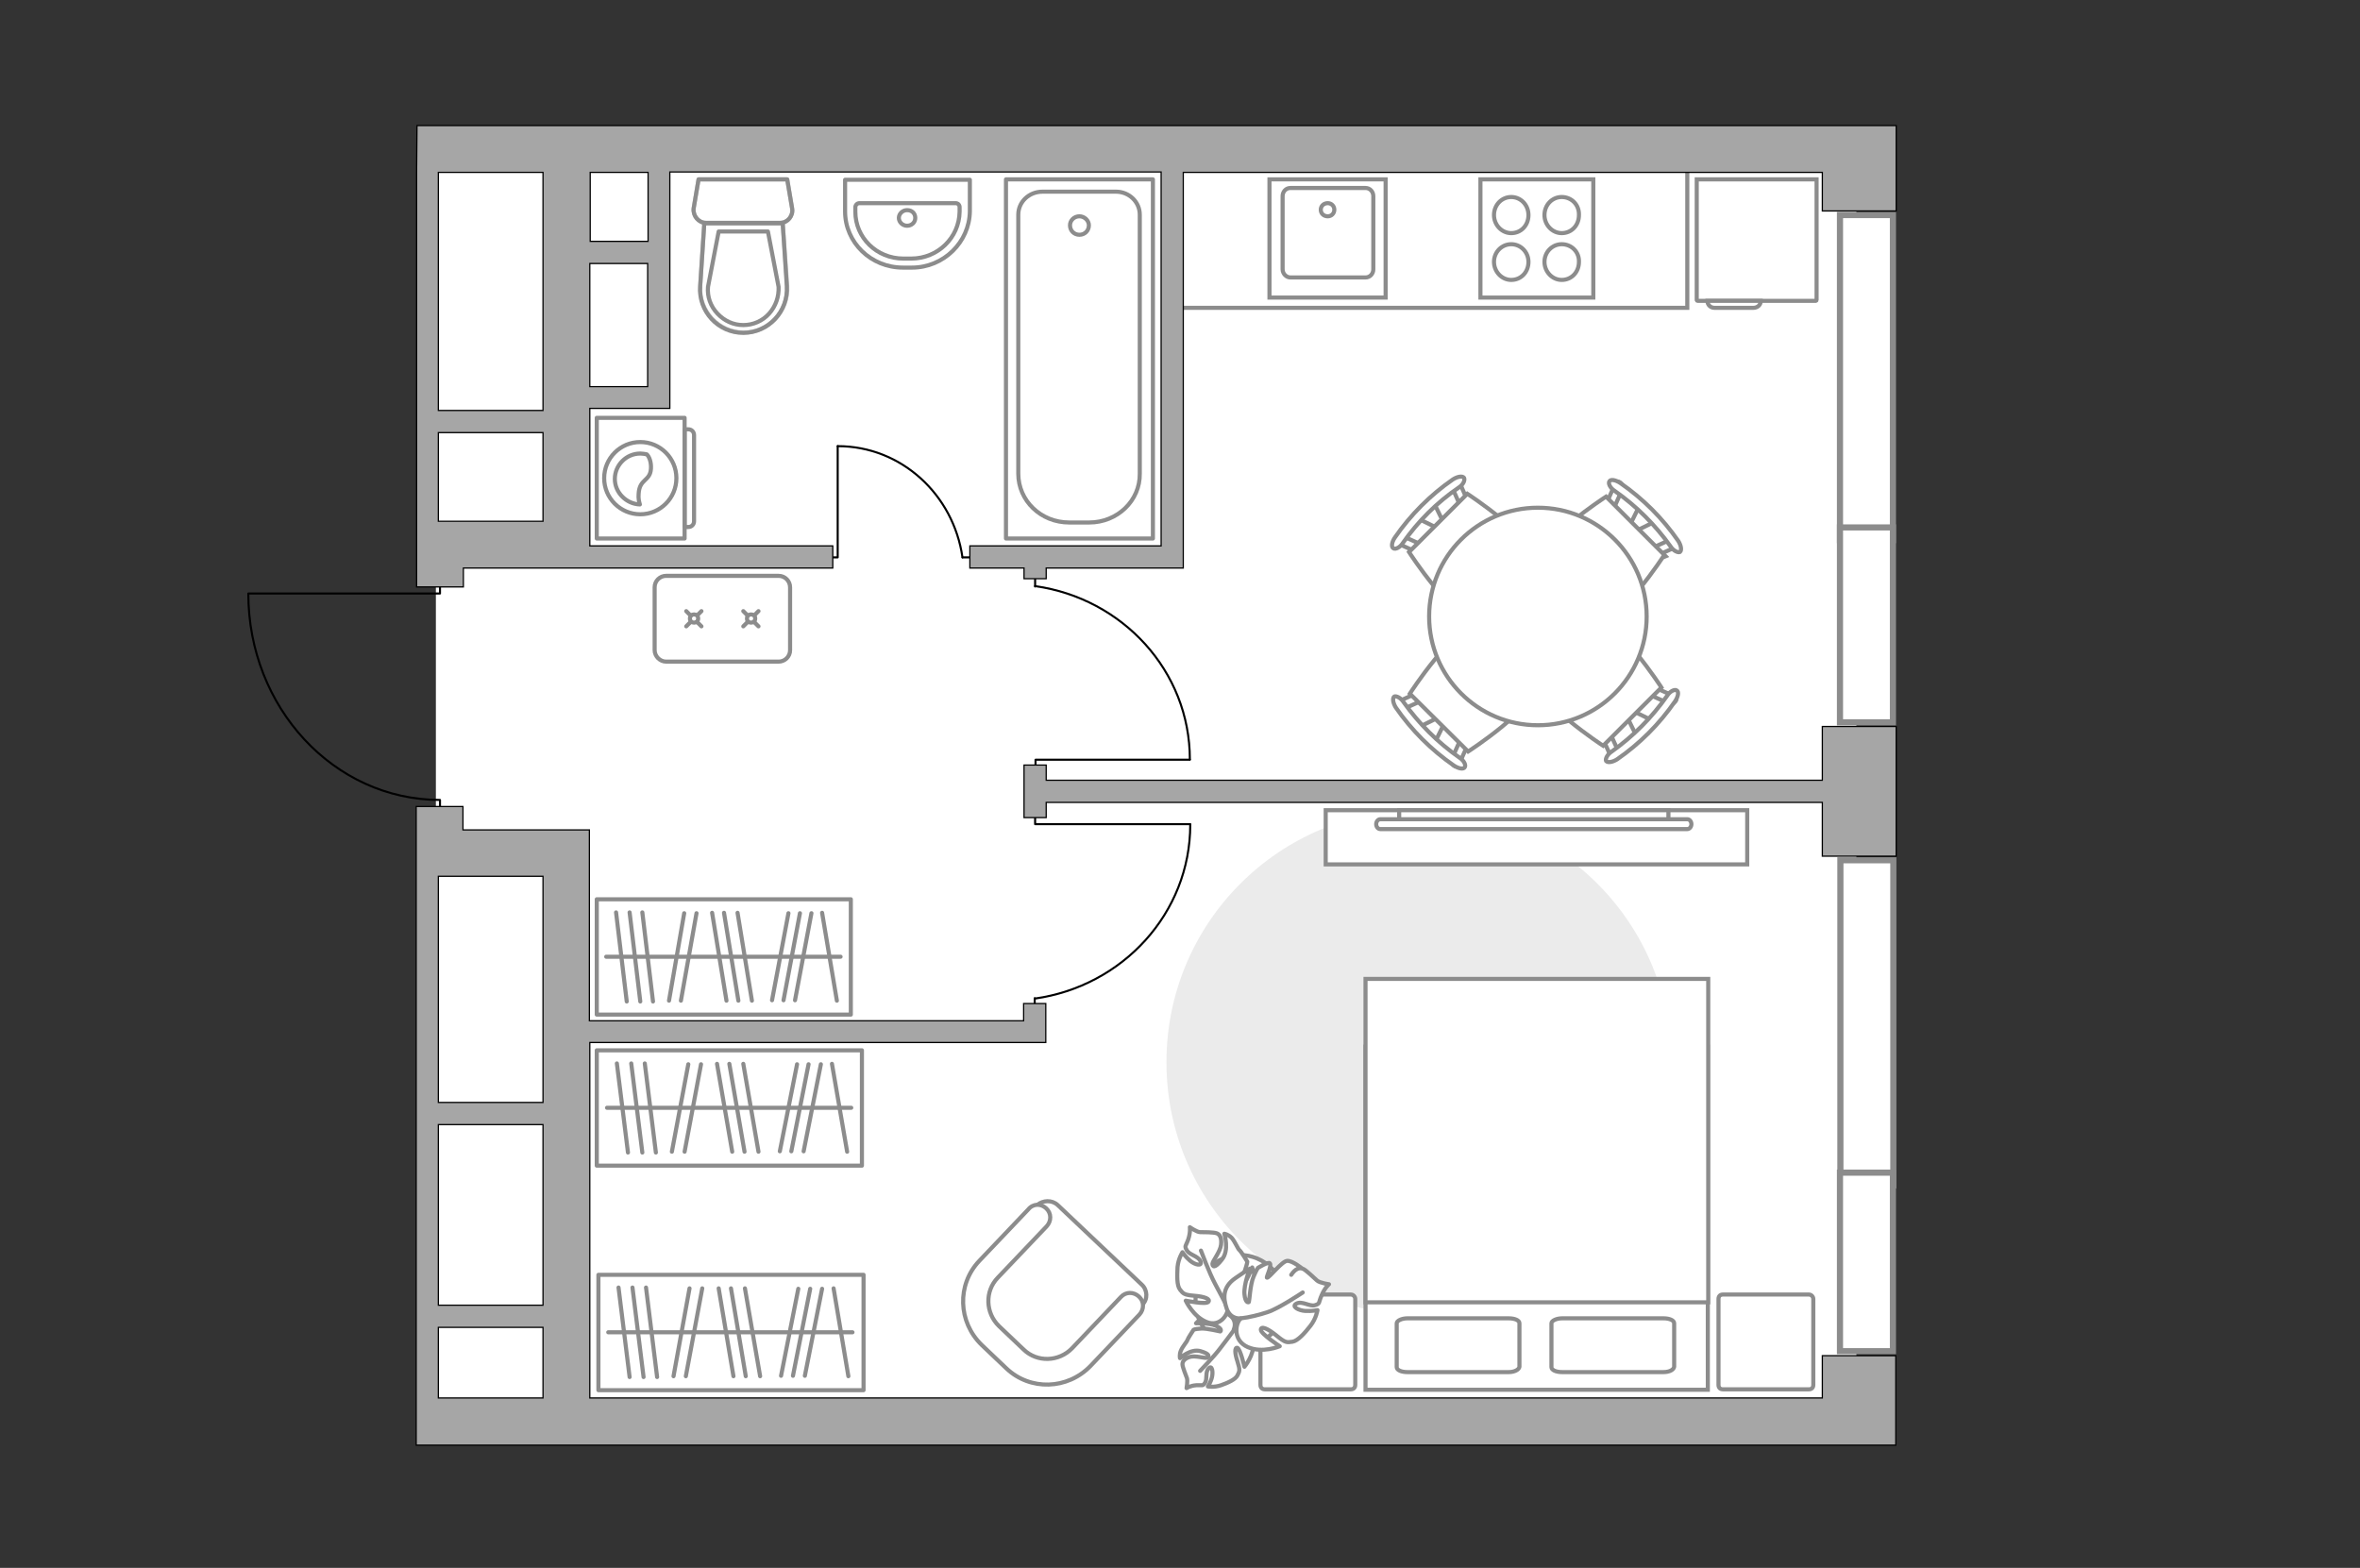 <?xml version="1.0" encoding="utf-8"?>
<!-- Generator: Adobe Illustrator 28.0.0, SVG Export Plug-In . SVG Version: 6.00 Build 0)  -->
<svg version="1.1" xmlns="http://www.w3.org/2000/svg" xmlns:xlink="http://www.w3.org/1999/xlink" x="0px" y="0px"
	 viewBox="0 0 575 382" style="enable-background:new 0 0 575 382;" xml:space="preserve">
<rect x="0" y="0" width="575" height="382" fill="#333333" stroke="none"/>
<style type="text/css">
	.st0{fill:#FFFFFF;}
	.st1{fill:#EBEBEB;}
	.st2{fill:#FFFFFF;stroke:#8C8C8C;stroke-miterlimit:10;}
	.st3{fill:#FFFFFF;stroke:#8C8C8C;stroke-linecap:round;stroke-miterlimit:10;}
	.st4{fill:none;stroke:#8C8C8C;stroke-linecap:round;stroke-linejoin:round;stroke-miterlimit:10;}
	.st5{fill:#FFFFFF;stroke:#8C8C8C;stroke-linecap:round;stroke-linejoin:round;stroke-miterlimit:10;}
	.st6{fill:none;stroke:#000000;stroke-width:0.5;stroke-linecap:round;stroke-linejoin:round;stroke-miterlimit:10;}
	.st7{fill:none;stroke:#8C8C8C;stroke-miterlimit:10;}
	.st8{fill:#FFFFFF;stroke:#8C8C8C;stroke-width:1.5;stroke-linecap:round;stroke-miterlimit:10;}
	.st9{opacity:0.5;}
	
		.st10{fill-rule:evenodd;clip-rule:evenodd;fill:none;stroke:#8C8C8C;stroke-linecap:round;stroke-linejoin:round;stroke-miterlimit:10;}
	.st11{fill:#A6A6A6;stroke:#000000;stroke-width:0.3;stroke-miterlimit:22.926;}
</style>
<g id="bg_1_">
	<rect x="106.2" y="40.1" class="st0" width="346.1" height="301.8"/>
</g>
<g id="furniture_1_">
	<path id="Vector_00000156551756826174996140000002495347012136196770_" class="st1" d="M284.2,258.8c0-34,27.5-61.5,61.5-61.5    s61.5,27.5,61.5,61.5s-27.5,61.5-61.5,61.5S284.2,292.8,284.2,258.8z"/>
	<g>
		<path class="st2" d="M159.5,158.4v-15.3c0-1.6,1.3-2.8,2.8-2.8h27.4c1.6,0,2.8,1.3,2.8,2.8v15.3c0,1.6-1.3,2.8-2.8,2.8h-27.4     C160.8,161.2,159.5,159.9,159.5,158.4z"/>
		<g>
			<g>
				<line class="st3" x1="184.8" y1="148.9" x2="183.7" y2="150"/>
				<circle class="st3" cx="183" cy="150.7" r="1"/>
				<line class="st3" x1="182.2" y1="151.5" x2="181.1" y2="152.6"/>
				<line class="st3" x1="181.1" y1="148.9" x2="182.2" y2="150"/>
				<line class="st3" x1="183.7" y1="151.5" x2="184.8" y2="152.6"/>
			</g>
			<g>
				<line class="st3" x1="170.9" y1="148.9" x2="169.8" y2="150"/>
				<circle class="st3" cx="169.1" cy="150.7" r="1"/>
				<line class="st3" x1="168.3" y1="151.5" x2="167.2" y2="152.6"/>
				<line class="st3" x1="167.2" y1="148.9" x2="168.3" y2="150"/>
				<line class="st3" x1="169.8" y1="151.5" x2="170.9" y2="152.6"/>
			</g>
		</g>
	</g>
	<g>
		<g id="Group_2_00000059269304450409381310000001758416809497811341_">
			<g id="Group_3_00000020362826925105977420000017442581957075009961_">
				<path id="Vector_10_00000035493048544025564510000008023224305069958551_" class="st2" d="M403.2,127.1l-5.3,2.6l-1.1-1.1       l2.6-5.3L403.2,127.1z"/>
			</g>
			<g id="Group_4_00000023967233347018145080000002614394483345510539_">
				<path id="Vector_11_00000003788721962344843850000000616452155499300031_" class="st2" d="M391.9,123.4       c-0.4-0.4-0.5-0.9-0.3-1.2l2-4.5c0.2-0.4,0.7-0.5,1.2-0.1c0.5,0.4,0.8,1,0.6,1.3l-2,4.5c-0.2,0.4-0.7,0.5-1.2,0.1       C392,123.6,391.9,123.5,391.9,123.4z"/>
			</g>
			<g id="Group_5_00000062877624642193228920000005060815962011943590_">
				<path id="Vector_12_00000030470908114400003360000001138713863650933386_" class="st2" d="M403.1,134.7       c-0.1-0.1-0.1-0.1-0.2-0.2c-0.4-0.5-0.3-1,0.1-1.2l4.4-2c0.4-0.2,1,0.1,1.4,0.6c0.4,0.5,0.3,1-0.1,1.2l-4.4,2       C404,135.2,403.5,135,403.1,134.7z"/>
			</g>
			<path id="Vector_13_00000085218775345711678910000011049855909571721874_" class="st2" d="M388.9,151.8c-5,0-14.2-9.2-14.2-14.2      c0-5.9,16.6-16.6,16.6-16.6l14.2,14.2C405.5,135.2,394.8,151.8,388.9,151.8z"/>
			<path id="Vector_14_00000065038367653439375600000000211899391982738591_" class="st2" d="M407,133.1c-3.7-5.2-8.3-9.8-13.6-13.5      c-1.1-0.7-1.6-1.8-1.3-2.3c0.3-0.6,1.5-0.4,2.7,0.4c5.5,3.8,10.3,8.6,14.1,14.1c0.7,1.1,0.9,2.3,0.4,2.7      C408.8,134.7,407.7,134.2,407,133.1z"/>
		</g>
		<g id="Group_2_00000121996265859438850130000013986891968624915629_">
			<g id="Group_3_00000000200458082098137650000005248724697493426848_">
				<path id="Vector_10_00000001663357095872094230000001022696905975440026_" class="st2" d="M345.8,177.1l5.3-2.6l1.1,1.1       l-2.6,5.3L345.8,177.1z"/>
			</g>
			<g id="Group_4_00000070796623772358885110000002446634829941531582_">
				<path id="Vector_11_00000126290308602766726710000016877643283478239912_" class="st2" d="M357.1,180.7c0.4,0.4,0.5,0.9,0.3,1.2       l-2,4.5c-0.2,0.4-0.7,0.5-1.2,0.1c-0.5-0.4-0.8-1-0.6-1.3l2-4.5c0.2-0.4,0.7-0.5,1.2-0.1C357,180.6,357.1,180.6,357.1,180.7z"/>
			</g>
			<g id="Group_5_00000128444116261536227460000005573227079438566589_">
				<path id="Vector_12_00000025431013920773936290000015813831209184486821_" class="st2" d="M345.9,169.5c0.1,0.1,0.1,0.1,0.2,0.2       c0.4,0.5,0.3,1-0.1,1.2l-4.4,2c-0.4,0.2-1-0.1-1.4-0.6c-0.4-0.5-0.3-1,0.1-1.2l4.4-2C345,169,345.5,169.1,345.9,169.5z"/>
			</g>
			<path id="Vector_13_00000095312557516239184520000001679316456751434407_" class="st2" d="M360.1,152.3c5,0,14.2,9.2,14.2,14.2      c0,5.9-16.6,16.6-16.6,16.6L343.5,169C343.5,169,354.2,152.4,360.1,152.3z"/>
			<path id="Vector_14_00000122721249077966470050000016809925040016032680_" class="st2" d="M342,171.1c3.7,5.2,8.3,9.8,13.6,13.5      c1.1,0.7,1.6,1.8,1.3,2.3c-0.3,0.6-1.5,0.4-2.7-0.4c-5.5-3.8-10.3-8.6-14.1-14.1c-0.7-1.1-0.9-2.3-0.4-2.7      C340.2,169.5,341.3,170,342,171.1z"/>
		</g>
		<g id="Group_2_00000070820691496960976660000016772395184202059683_">
			<g id="Group_3_00000018917412036985422910000009556731386330021768_">
				<path id="Vector_10_00000031165581381371228320000016803482063818817205_" class="st2" d="M398.7,179.3l-2.6-5.3l1.1-1.1       l5.3,2.6L398.7,179.3z"/>
			</g>
			<g id="Group_4_00000179639345667776607980000009583806438338163363_">
				<path id="Vector_11_00000083776691316482295390000000626210175813084041_" class="st2" d="M402.4,168c0.4-0.4,0.9-0.5,1.2-0.3       l4.5,2c0.4,0.2,0.5,0.7,0.1,1.2c-0.4,0.5-1,0.8-1.3,0.6l-4.5-2c-0.4-0.2-0.5-0.7-0.1-1.2C402.2,168.1,402.3,168.1,402.4,168z"/>
			</g>
			<g id="Group_5_00000080901817472016374520000007525682605570606476_">
				<path id="Vector_12_00000128449629330955185910000006570819749597187750_" class="st2" d="M391.1,179.2c0.1-0.1,0.1-0.1,0.2-0.2       c0.5-0.4,1-0.3,1.2,0.1l2,4.4c0.2,0.4-0.1,1-0.6,1.4c-0.5,0.4-1,0.3-1.2-0.1l-2-4.4C390.7,180.1,390.8,179.6,391.1,179.2z"/>
			</g>
			<path id="Vector_13_00000022528227374314420460000016554177532286581914_" class="st2" d="M374,165.1c0-5,9.2-14.2,14.2-14.2      c5.9,0,16.6,16.6,16.6,16.6l-14.2,14.2C390.6,181.7,374,170.9,374,165.1z"/>
			<path id="Vector_14_00000021806532827018303480000006649964302544946339_" class="st2" d="M392.7,183.1      c5.2-3.7,9.8-8.3,13.5-13.6c0.7-1.1,1.8-1.6,2.3-1.3c0.6,0.3,0.4,1.5-0.4,2.7c-3.8,5.5-8.6,10.3-14.1,14.1      c-1.1,0.7-2.3,0.9-2.7,0.4C391.1,184.9,391.6,183.8,392.7,183.1z"/>
		</g>
		<g id="Group_2_00000098926769612798709170000012842282245023746447_">
			<g id="Group_3_00000021108765072433779840000007461612045362527632_">
				<path id="Vector_10_00000037690490642933560800000009153151776361777548_" class="st2" d="M349.4,122.6l2.6,5.3l-1.1,1.1       l-5.3-2.6L349.4,122.6z"/>
			</g>
			<g id="Group_4_00000055680368699328456080000016979373899814605698_">
				<path id="Vector_11_00000163767950792243759400000012138110622035464355_" class="st2" d="M345.7,133.9       c-0.4,0.4-0.9,0.5-1.2,0.3l-4.4-2c-0.4-0.2-0.5-0.7-0.1-1.2c0.4-0.5,1-0.8,1.3-0.6l4.4,2c0.4,0.2,0.5,0.7,0.1,1.2       C345.9,133.8,345.8,133.9,345.7,133.9z"/>
			</g>
			<g id="Group_5_00000175280851729327760990000012759219619650621595_">
				<path id="Vector_12_00000072243250472383988120000016741572393754468269_" class="st2" d="M357,122.7c-0.1,0.1-0.1,0.1-0.2,0.2       c-0.5,0.4-1,0.3-1.2-0.1l-2-4.5c-0.2-0.4,0.1-1,0.6-1.3c0.5-0.4,1-0.3,1.2,0.1l2,4.5C357.5,121.8,357.4,122.4,357,122.7z"/>
			</g>
			<path id="Vector_13_00000084494679451716754940000016403067619985364388_" class="st2" d="M374.1,136.9c0,5-9.2,14.2-14.2,14.2      c-5.9,0-16.6-16.6-16.6-16.6l14.2-14.2C357.5,120.3,374.1,131.1,374.1,136.9z"/>
			<path id="Vector_14_00000006709706107851641720000013693074024207921587_" class="st2" d="M355.4,118.8      c-5.3,3.6-9.9,8.2-13.6,13.5c-0.7,1.1-1.8,1.6-2.3,1.3c-0.6-0.3-0.4-1.6,0.4-2.7c3.8-5.5,8.6-10.3,14.1-14.1      c1.1-0.7,2.3-0.9,2.7-0.4C357,117,356.5,118.1,355.4,118.8z"/>
		</g>
		<g>
			<circle class="st2" cx="374.7" cy="150.2" r="26.5"/>
		</g>
	</g>
	<g>
		<g>
			<path id="Vector_98_00000052063973910886677270000000306711260247973526_" class="st2" d="M332.7,255h83.4v83.6h-83.4V255z"/>
			<path id="Vector_99_00000179645775974514700240000018188826963021369220_" class="st2" d="M416.1,238.5l-83.4,0v78.8h73.6h9.9      v-10.7V238.5z"/>
			<path id="Vector_100_00000099632220051001000290000000512463729251584935_" class="st4" d="M367.6,334.3h-24.7      c-1.5,0-2.6-0.5-2.6-1.2v-10.7c0-0.6,1.2-1.2,2.6-1.2h24.7c1.5,0,2.6,0.5,2.6,1.2V333C370.1,333.7,369,334.3,367.6,334.3z"/>
			<path id="Vector_101_00000018203506584177425920000013975773373853887413_" class="st4" d="M405.3,334.3h-24.7      c-1.5,0-2.6-0.5-2.6-1.2v-10.7c0-0.6,1.2-1.2,2.6-1.2h24.7c1.5,0,2.6,0.5,2.6,1.2V333C407.8,333.7,406.8,334.3,405.3,334.3z"/>
		</g>
		<path id="Vector_5_00000156582707271777169320000017395402406404136092_" class="st5" d="M441.8,316.5v20.9c0,0.7-0.4,1.1-1.1,1.1     h-20.9c-0.7,0-1.1-0.4-1.1-1.1v-20.9c0-0.7,0.4-1.1,1.1-1.1h20.9C441.3,315.4,441.8,315.9,441.8,316.5z"/>
		<path id="Vector_5_00000138574152169823108350000007043262588198082238_" class="st5" d="M330.2,316.5v20.9c0,0.7-0.4,1.1-1.1,1.1     h-20.9c-0.7,0-1.1-0.4-1.1-1.1v-20.9c0-0.7,0.4-1.1,1.1-1.1h20.9C329.7,315.4,330.2,315.9,330.2,316.5z"/>
	</g>
	<g>
		<path id="Vector_60_00000142896486390311970120000005992745516755091844_" class="st2" d="M297,326.9c-5.3-2.9-7.3-9.7-4.4-15.2     c2.8-5.5,9.4-7.5,14.7-4.6c5.3,2.9,7.3,9.7,4.4,15.2C308.9,327.8,302.3,329.8,297,326.9z"/>
		<path class="st5" d="M300.6,323.9c0,0,0.9-1.8-0.7-3.2c-1.6-1.4-3.6-2.3-6-0.4c-2.4,1.9-2.5,2.1-2.5,2.1s3.2-0.1,4.8,0.6     c1.6,0.7,1.3,1.3,1.1,1.4c-0.2,0-3.1-0.8-4.7-0.7c-1.6,0.1-1.8,0.3-1.8,0.3s-1.4,2.1-1.5,2.5c-0.1,0.4-1.2,1.6-1.6,2.6     c-0.4,1-0.2,1.8-0.2,1.8s2.6-2.4,5-1.7c2.4,0.7,2.1,1.3,1.6,1.6c-0.5,0.2-2.9-0.6-4.2-0.2c-1.3,0.4-1.8,1.1-1.8,1.8     c0,0.7,0.9,2.8,1.1,3.4c0.2,0.7-0.1,2.4-0.1,2.4s0.9-0.6,2.4-0.7c1.5-0.1,1.5,0.3,2.1-0.6c0.6-0.9,0-2.7,0.9-3.5     c0.8-0.9,1.1,0.8,0.8,2.1c-0.3,1.3-1,2.3-1,2.3s1.5,0.3,3.2-0.3c1.7-0.6,3.5-1.4,4-2.4c0.5-1,0.7-1.2,0-3.4     c-0.7-2.1-0.7-3.5,0-3.3c0.7,0.3,1.7,4.6,1.7,4.6s2.4-2.8,2.2-5.9C305,323.9,302,323.2,300.6,323.9z"/>
		<path class="st4" d="M292.4,334c0,0,3.5-3.6,4.9-5.5c0.9-1.2,2.7-3.5,3.4-4.5c1-1.4,1.7-3.1,1.9-4.8"/>
		<path class="st5" d="M299.2,318.4c0,0,1.4,1.8,3.7,0.6c2.2-1.2,4-2.9,3.2-6.4c-0.8-3.5-1-3.8-1-3.8s-1.4,3.6-2.8,5     c-1.5,1.4-2,0.8-1.9,0.6c0-0.2,2.3-3,2.9-4.8c0.6-1.8,0.6-2.2,0.6-2.2s-1.5-2.5-1.9-2.8c-0.4-0.3-1.1-2.1-1.9-3     c-0.9-0.9-1.8-1-1.8-1s1.3,4-0.6,6.3c-1.8,2.3-2.3,1.7-2.3,1c0-0.6,1.9-2.9,2.1-4.6c0.2-1.7-0.3-2.5-1-2.8     c-0.7-0.3-3.3-0.3-4.1-0.3c-0.8,0-2.5-1.2-2.5-1.2s0.2,1.2-0.4,3c-0.6,1.7-1,1.5-0.3,2.7c0.7,1.1,2.7,1.3,3.3,2.6     c0.5,1.3-1.3,0.9-2.5-0.1c-1.2-1-1.9-2.1-1.9-2.1s-1,1.5-1.2,3.6c-0.1,2.1-0.2,4.5,0.6,5.5c0.8,1,1,1.3,3.5,1.5     c2.5,0.2,4,0.8,3.4,1.5c-0.6,0.7-5.5-0.3-5.5-0.3s1.8,3.9,5.1,5.2C297.2,323.4,299.3,320.3,299.2,318.4z"/>
		<path class="st4" d="M292.6,304.7c0,0,2.1,5.6,3.4,8c0.9,1.6,2.4,4.6,3.1,5.9c1,1.8,2.4,3.3,4.1,4.3"/>
		<g>
			<path class="st5" d="M314.6,310.6c1-1.5,2-1.8,2.8-1.5c0.8,0.3,2.8,2.3,3.5,2.9c0.7,0.6,2.9,0.9,2.9,0.9s-1,0.8-1.8,2.7      c-0.8,1.8-0.3,2-1.6,2.4c-1.3,0.4-3.1-1.1-4.5-0.4c-1.4,0.7,0.5,1.7,2.1,1.8c1.7,0.1,3-0.2,3-0.2s-0.3,2-1.7,3.8      s-3.1,3.7-4.4,3.9c-1.4,0.2-1.7,0.3-3.9-1.5s-3.8-2.4-3.8-1.4c0,1,4.6,4,4.6,4s-4.2,1.8-7.8,0.2c-3.6-1.6-3.1-5.6-1.7-7      c0,0-2.4,0.4-3.4-2.3c-0.9-2.6-1.1-5.3,2.1-7.5c3.2-2.2,3.5-2.3,3.5-2.3s-1.5,3.9-1.3,6.2c0.2,2.2,1,2.1,1.1,1.9      c0.1-0.2,0.3-4.2,1.1-6.1s1.1-2.2,1.1-2.2s2.6-1.6,2.9-1.1c0.5,0.7-1,3.5-0.7,3.5c0.5,0.1,3.6-4,4.9-4.1c1.3-0.1,3.7,1.9,3.7,1.9      "/>
			<path class="st4" d="M317.4,314.9c0,0-5.8,3.9-8.6,4.8c-1.8,0.6-4.5,1.3-6.5,1.5"/>
		</g>
	</g>
	<g>
		<path id="Vector_93_00000160160139258143743990000004572495322115934363_" class="st2" d="M323,197.4l102.7,0v13.2H323V197.4z"/>
		<g>
			<g>
				<path class="st2" d="M336.3,199.6c-0.5,0-1,0.5-1,1.2c0,0.6,0.4,1.2,1,1.2l74.8,0c0.5,0,1-0.5,1-1.2c0-0.6-0.4-1.2-1-1.2       L336.3,199.6z"/>
				<rect x="340.9" y="197.4" class="st2" width="65.6" height="2.2"/>
			</g>
		</g>
	</g>
	<g>
		<path id="Vector_37_00000054949974313087254390000013386578362074685325_" class="st2" d="M257.7,293.6l20.5,19.4     c1.4,1.3,1.5,3.6,0.1,4.9l-13.4,14.2c-4.9,5.2-13.1,5.4-18.3,0.5l-6.8-6.5c-5.2-4.9-5.4-13.1-0.5-18.3l13.4-14.2     C254.1,292.4,256.3,292.3,257.7,293.6z"/>
		<path id="Vector_38_00000033366174446392673640000010814162594838907021_" class="st2" d="M254.9,294.4c1.3,1.2,1.3,3.1,0.1,4.4     l-11.9,12.5c-3.2,3.3-3,8.6,0.3,11.8l6,5.7c3.3,3.2,8.6,3,11.8-0.3l11.9-12.5c1.2-1.3,3.1-1.3,4.4-0.1c1.3,1.2,1.3,3.1,0.1,4.4     l-11.9,12.5c-5.6,5.8-14.7,6.1-20.5,0.6l-6-5.7c-5.8-5.6-6.1-14.7-0.6-20.5l11.9-12.5C251.7,293.2,253.6,293.2,254.9,294.4z"/>
	</g>
	<g>
		<rect x="145.4" y="219.1" class="st4" width="61.9" height="28.1"/>
		<line class="st4" x1="150.1" y1="222.3" x2="152.7" y2="244"/>
		<line class="st4" x1="153.4" y1="222.3" x2="156" y2="244"/>
		<line class="st4" x1="192.1" y1="222.5" x2="188.1" y2="243.7"/>
		<line class="st4" x1="194.9" y1="222.5" x2="190.9" y2="243.7"/>
		<line class="st4" x1="197.7" y1="222.5" x2="193.7" y2="243.7"/>
		<line class="st4" x1="156.5" y1="222.3" x2="159.1" y2="244"/>
		<line class="st4" x1="166.7" y1="222.5" x2="163" y2="243.8"/>
		<line class="st4" x1="169.7" y1="222.5" x2="165.9" y2="243.8"/>
		<line class="st4" x1="173.5" y1="222.4" x2="177" y2="243.8"/>
		<line class="st4" x1="179.7" y1="222.4" x2="183.2" y2="243.8"/>
		<line class="st4" x1="200.3" y1="222.4" x2="203.9" y2="243.8"/>
		<line class="st4" x1="176.4" y1="222.4" x2="179.9" y2="243.8"/>
		<line class="st4" x1="147.7" y1="233.1" x2="204.8" y2="233.1"/>
	</g>
	<g>
		<rect x="145.4" y="255.9" class="st4" width="64.6" height="28.1"/>
		<line class="st4" x1="150.3" y1="259.1" x2="153" y2="280.8"/>
		<line class="st4" x1="153.8" y1="259.1" x2="156.5" y2="280.8"/>
		<line class="st4" x1="194.2" y1="259.3" x2="190" y2="280.5"/>
		<line class="st4" x1="197" y1="259.3" x2="192.8" y2="280.5"/>
		<line class="st4" x1="200" y1="259.3" x2="195.8" y2="280.5"/>
		<line class="st4" x1="157.1" y1="259.1" x2="159.8" y2="280.8"/>
		<line class="st4" x1="167.7" y1="259.3" x2="163.7" y2="280.6"/>
		<line class="st4" x1="170.8" y1="259.3" x2="166.8" y2="280.6"/>
		<line class="st4" x1="174.7" y1="259.2" x2="178.4" y2="280.6"/>
		<line class="st4" x1="181.1" y1="259.2" x2="184.8" y2="280.6"/>
		<line class="st4" x1="202.7" y1="259.2" x2="206.4" y2="280.6"/>
		<line class="st4" x1="177.7" y1="259.2" x2="181.4" y2="280.6"/>
		<line class="st4" x1="147.9" y1="269.9" x2="207.4" y2="269.9"/>
	</g>
	<g>
		<rect x="145.8" y="310.6" class="st4" width="64.6" height="28.1"/>
		<line class="st4" x1="150.7" y1="313.7" x2="153.4" y2="335.5"/>
		<line class="st4" x1="154.1" y1="313.7" x2="156.8" y2="335.5"/>
		<line class="st4" x1="194.5" y1="314" x2="190.3" y2="335.2"/>
		<line class="st4" x1="197.4" y1="314" x2="193.2" y2="335.2"/>
		<line class="st4" x1="200.3" y1="314" x2="196.1" y2="335.2"/>
		<line class="st4" x1="157.4" y1="313.7" x2="160.1" y2="335.5"/>
		<line class="st4" x1="168" y1="313.9" x2="164.1" y2="335.3"/>
		<line class="st4" x1="171.1" y1="313.9" x2="167.1" y2="335.3"/>
		<line class="st4" x1="175.1" y1="313.9" x2="178.7" y2="335.3"/>
		<line class="st4" x1="181.5" y1="313.9" x2="185.2" y2="335.3"/>
		<line class="st4" x1="203.1" y1="313.9" x2="206.7" y2="335.3"/>
		<line class="st4" x1="178.1" y1="313.9" x2="181.7" y2="335.3"/>
		<line class="st4" x1="148.2" y1="324.6" x2="207.7" y2="324.6"/>
	</g>
	<g id="Group_34_00000085945593035627905830000011755835526004750522_">
		<path id="Vector_158_00000015355248646003265480000017185263444963275196_" class="st6" d="M289.9,185.1h-37.6v1.6"/>
		<path id="Vector_159_00000029724683758574012090000016183478967979013769_" class="st6" d="M252.2,140.3v2.6"/>
		<path id="Vector_160_00000168836914757477472170000013892889924938635152_" class="st6" d="M252.2,142.8     c21.3,3,37.7,20.7,37.7,42.2"/>
	</g>
	<g id="Group_34_00000126288660579990859410000014958237155873522065_">
		<path id="Vector_158_00000042720651473465108420000018080089807838350736_" class="st6" d="M290,200.8h-37.8v-1.6"/>
		<path id="Vector_159_00000008869342052193683940000005585197061988800182_" class="st6" d="M252.1,245.8v-2.6"/>
		<path id="Vector_160_00000000924164096224908630000010802889143815352221_" class="st6" d="M252.1,243.3     c21.4-3,37.9-20.8,37.9-42.4"/>
	</g>
	<g id="Group_34_00000121981779878460955660000012549753792895091378_">
		<path id="Vector_158_00000124860197901201395370000015539645106179985080_" class="st6" d="M204.1,108.7l0,27.1h-1.2"/>
		<path id="Vector_159_00000153685634433501700600000010193758811329812663_" class="st6" d="M236.3,135.8h-1.8"/>
		<path id="Vector_160_00000107546905046108972940000013926885326774573985_" class="st6" d="M234.5,135.8     c-2.2-15.3-14.9-27.1-30.4-27.1"/>
	</g>
	<polyline class="st7" points="411.1,42 411.1,75 288.2,75  "/>
</g>
<g id="windows_1_">
	<rect x="448.3" y="52.4" class="st8" width="12.9" height="79.2"/>
	<rect x="448.3" y="128.5" class="st8" width="12.9" height="47.5"/>
	<rect x="448.4" y="209.6" class="st8" width="12.9" height="79.2"/>
	<rect x="448.3" y="285.7" class="st8" width="12.9" height="43.5"/>
</g>
<g id="plan">
	<g>
		<path id="Vector_8_00000137128849579877565250000015384319615965101215_" class="st2" d="M413.6,73.3h28.8c0.1,0,0.2-0.1,0.2-0.2     V43.7h-29.2v29.4C413.4,73.2,413.5,73.3,413.6,73.3z"/>
		<path id="Vector_9_00000018951297818580383580000002188682767327567240_" class="st2" d="M429,73.3h-13c0,1,0.8,1.7,1.7,1.7h9.5     C428.2,75,429,74.3,429,73.3z"/>
	</g>
	<g>
		<path id="Vector_142_00000003819994375032856820000009226698615987535012_" class="st2" d="M360.7,72.5h27.5V43.7h-27.5V72.5z"/>
		<g id="Group_28_00000018937597624399036070000000570909699606187964_">
			<g id="Group_29_00000130637509748518643590000011543308913109231787_">
				<path id="Vector_143_00000053514461620439145420000008371180310679598523_" class="st2" d="M380.5,59.5c-2.3,0-4.2,1.9-4.2,4.3       c0,2.4,1.9,4.4,4.2,4.4c2.4,0,4.2-1.9,4.2-4.4C384.8,61.4,382.9,59.5,380.5,59.5z"/>
				<path id="Vector_144_00000007399460478253410240000009464739871442769071_" class="st2" d="M380.5,48c-2.3,0-4.2,1.9-4.2,4.4       c0,2.4,1.9,4.4,4.2,4.4c2.4,0,4.2-1.9,4.2-4.4C384.8,49.9,382.9,48,380.5,48z"/>
			</g>
			<g id="Group_30_00000142167169986295587400000014788524743243139996_">
				<path id="Vector_145_00000009559474086959692160000003665068516886600632_" class="st2" d="M368.2,59.5c-2.3,0-4.2,1.9-4.2,4.3       c0,2.4,1.9,4.4,4.2,4.4c2.4,0,4.2-1.9,4.2-4.4C372.4,61.4,370.5,59.5,368.2,59.5z"/>
				<path id="Vector_146_00000112591112058336039800000017562969132159050392_" class="st2" d="M368.2,48c-2.3,0-4.2,1.9-4.2,4.4       c0,2.4,1.9,4.4,4.2,4.4c2.4,0,4.2-1.9,4.2-4.4C372.4,49.9,370.5,48,368.2,48z"/>
			</g>
		</g>
	</g>
	<g>
		<g id="Group_27_00000111889515996929179460000002556628559177625503_">
			<path id="Vector_140_00000065775902381037709350000000043642606837409411_" class="st2" d="M309.3,72.5h28.3V43.7h-28.3V72.5z"/>
		</g>
		<path id="Vector_141_00000018921895929698737170000013351096791723005070_" class="st2" d="M332.7,45.8h-18.3     c-1.1,0-1.9,0.9-1.9,2v17.8c0,1.1,0.9,2,1.9,2h18.3c1.1,0,1.9-0.9,1.9-2V47.8C334.6,46.7,333.8,45.8,332.7,45.8z"/>
		<path id="Vector_139_00000114049959313600872700000009617224955437856423_" class="st2" d="M323.5,52.7c-1,0-1.7-0.7-1.7-1.6     c0-0.9,0.7-1.6,1.7-1.6c0.9,0,1.6,0.7,1.6,1.6C325.1,52,324.4,52.7,323.5,52.7z"/>
	</g>
	<g>
		<path class="st4" d="M222.2,65.2l-2.2,0c-7.8,0-14.1-6.1-14.1-13.7l0-7.7l30.4,0l0,7.7C236.2,59,229.9,65.2,222.2,65.2z"/>
		<path class="st4" d="M222,63l-1.9,0c-6.5,0-11.7-5.1-11.7-11.4v-1.1c0-0.5,0.4-1,1-1l23.4,0c0.6,0,1,0.4,1,1l0,1.1     C233.7,57.9,228.5,63,222,63z"/>
		<path class="st4" d="M223,53.1c0,1.1-0.9,1.9-2,1.9c-1.1,0-2-0.9-2-1.9c0-1,0.9-1.9,2-1.9C222.2,51.2,223,52,223,53.1z"/>
	</g>
	<g>
		<g class="st9">
			<path class="st4" d="M172,54.3l18.1,0c1.8,0,3.2-1.7,2.9-3.5l-1.2-7.1l-21.6,0l-1.2,7.1C168.8,52.6,170.2,54.3,172,54.3z"/>
			<path class="st4" d="M190.7,54.3l-19.1,0l-1,15.3c-0.4,6.2,4.5,11.4,10.6,11.4c6.1,0,11-5.2,10.6-11.4L190.7,54.3z"/>
		</g>
		<g>
			<path class="st4" d="M172,54.3l18.1,0c1.8,0,3.2-1.7,2.9-3.5l-1.2-7.1l-21.6,0l-1.2,7.1C168.8,52.6,170.2,54.3,172,54.3z"/>
			<path class="st4" d="M181.1,81.1L181.1,81.1c6.1,0,11-5.2,10.6-11.4l-1-15.3l-19.1,0l-1,15.3C170.1,75.9,175,81.1,181.1,81.1z"/>
			<path class="st4" d="M187.1,56.4l2.6,13.5c0.1,2.4-0.7,4.7-2.3,6.5c-1.6,1.8-3.9,2.8-6.3,2.8c-2.4,0-4.6-1-6.3-2.8      c-1.7-1.8-2.5-4.1-2.3-6.5l2.6-13.5L187.1,56.4z"/>
		</g>
	</g>
	<g>
		<g>
			<path class="st4" d="M166.8,101.8l0,29.4l-21.4,0l0-29.4L166.8,101.8z"/>
			<path class="st10" d="M169.1,106l0,21c0,0.8-0.6,1.4-1.4,1.4h-0.9l0-23.8h0.9C168.5,104.6,169.1,105.2,169.1,106z"/>
		</g>
		<g>
			<circle class="st4" cx="156" cy="116.5" r="8.8"/>
			<path class="st4" d="M158.6,114.2c-0.2,3.1-2.8,2.4-3,6.1c-0.1,1.2,0.1,1.9,0.3,2.6c-3.3-0.1-6.1-2.9-6.1-6.2      c0-3.4,2.8-6.2,6.2-6.2c0.5,0,1.1,0.1,1.6,0.2C158.2,111.3,158.7,112.6,158.6,114.2z"/>
		</g>
	</g>
	<g>
		<polyline class="st4" points="245.1,131.2 245.1,43.7 280.9,43.7 280.9,131.2 245.1,131.2   "/>
		<path class="st4" d="M265.4,127.3h-4.9c-6.9,0-12.4-5.3-12.4-11.9l0-63.1c0-3.1,2.6-5.6,5.9-5.6l17.9,0c3.2,0,5.8,2.5,5.8,5.6     l0,63.1C277.8,122,272.2,127.3,265.4,127.3z"/>
		<path class="st4" d="M265.3,54.9c0,1.3-1,2.3-2.3,2.3c-1.3,0-2.3-1-2.3-2.3c0-1.2,1-2.2,2.3-2.2C264.2,52.7,265.3,53.7,265.3,54.9     z"/>
	</g>
	<path class="st6" d="M107.2,197.5l0-2.6c-25.8,0-46.7-22.5-46.7-50.3l46.7,0v-2"/>
	<g>
		<path class="st11" d="M444,330.2l0,10.4l-300.3,0l0-86.6h111.1v-1.2h0l0-8.3l-5.4,0l0,4.2l-105.8,0l0-35.1h0v-11.4l-30.8,0v-5.7     h-11.4l0,5.7h0l0,10.8h0l0,136h0l0,3.1h30.8l0,0h2.1l309.6,0v0h18l0-21.8H444z M106.8,274l25.5,0l0,44l-25.5,0L106.8,274z      M132.3,268.6l-25.5,0v-55.1l25.5,0L132.3,268.6z M106.8,340.6v-17.2l25.5,0v17.2H106.8z"/>
		<polygon class="st11" points="444,190.1 254.9,190.1 254.9,186.4 249.5,186.4 249.5,190.1 249.5,190.1 249.5,195.5 249.5,195.5      249.5,199.2 254.9,199.2 254.9,195.5 444,195.5 444,208.6 462,208.6 462,177 444,177   "/>
		<path class="st11" d="M101.5,42L101.5,42l0,85h0v0.9l0,0v1.7l0,8.8l0,0l0,4.6h11.4v-4.6l25.1,0v0h64.9l0-5.4l-59.2,0v-6l0,0     l0-27.5h19.5l0-5l0-52.6l119.7,0l0,91.1h-46.6v5.4h13.2v2.6h5.4v-2.6l33.4,0v-1.3l0,0l0-95.1L444,42l0,9.4h18l0-20.8h-16.2v0     l-302,0v0h-11.4v0h-30.8L101.5,42z M106.8,127v-21.6l25.5,0l0,21.6L106.8,127z M143.7,64.2h14.1v30h-14.1V64.2z M157.9,42v16.8     h-14.1l0-16.8H157.9z M132.3,100l-25.5,0l0-58h25.5L132.3,100z"/>
	</g>
</g>
<g id="points">
	<path id="r1" class="st4" d="M374.7,277.9"/>
	<path id="k1" class="st4" d="M317.4,100"/>
	<path id="s1" class="st4" d="M217,92"/>
	<path id="h1" class="st4" d="M176.6,187.2"/>
</g>
</svg>
